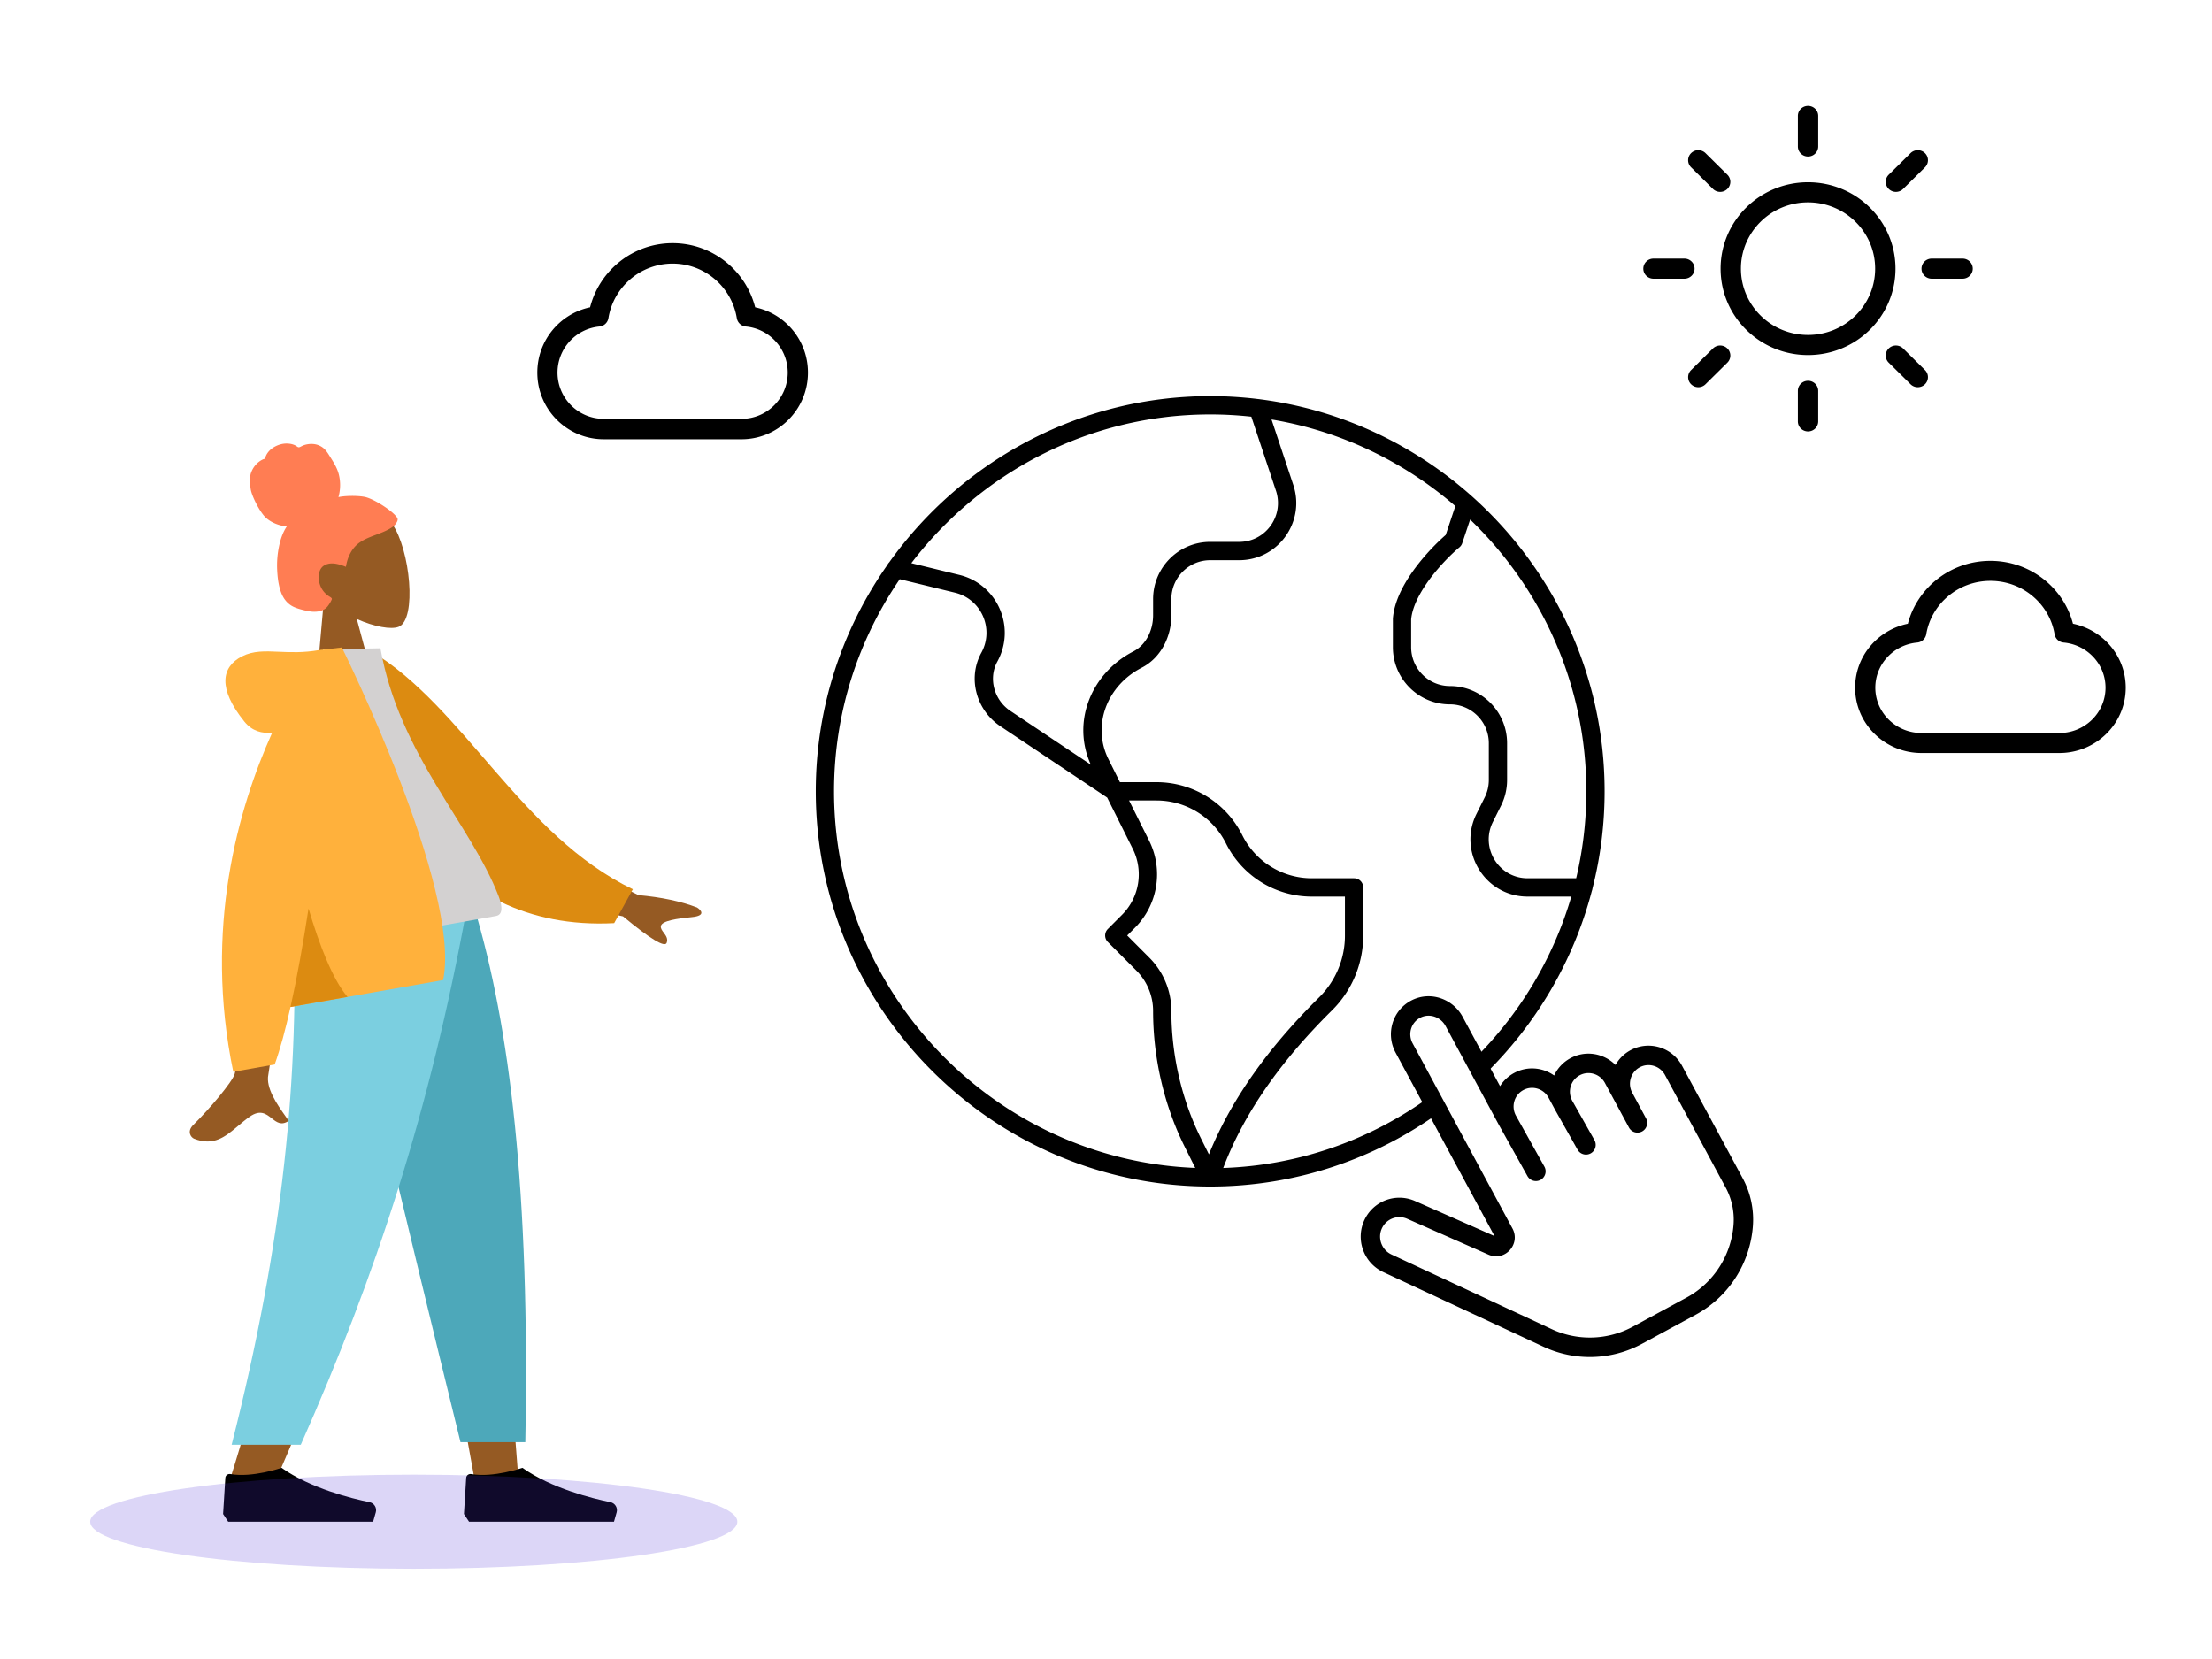 <svg xmlns="http://www.w3.org/2000/svg" width="564" height="423" fill="none"><path fill="#000" fill-rule="evenodd" d="M461 27c1.432 0 2.593 1.147 2.593 2.562v7.787c0 1.415-1.161 2.562-2.593 2.562s-2.593-1.147-2.593-2.562v-7.787c0-1.415 1.161-2.562 2.593-2.562m-29.813 12.042c1.013-1 2.654-1 3.667 0l5.573 5.507a2.54 2.54 0 0 1 0 3.623c-1.013 1-2.654 1-3.667 0l-5.573-5.507a2.54 2.54 0 0 1 0-3.623m59.626 0a2.54 2.54 0 0 1 0 3.623l-5.573 5.507c-1.013 1-2.654 1-3.667 0a2.54 2.54 0 0 1 0-3.623l5.573-5.507c1.013-1 2.654-1 3.667 0M461 51.592c-9.45 0-17.111 7.57-17.111 16.908S451.55 85.407 461 85.407s17.111-7.57 17.111-16.907S470.45 51.593 461 51.593M438.704 68.5c0-12.167 9.982-22.03 22.296-22.03s22.296 9.863 22.296 22.03S473.314 90.53 461 90.53s-22.296-9.863-22.296-22.03M419 68.5c0-1.415 1.161-2.562 2.593-2.562h7.881c1.432 0 2.593 1.147 2.593 2.562s-1.161 2.562-2.593 2.562h-7.881c-1.432 0-2.593-1.147-2.593-2.562m70.933 0c0-1.415 1.161-2.562 2.593-2.562h7.881c1.432 0 2.593 1.147 2.593 2.562s-1.161 2.562-2.593 2.562h-7.881c-1.432 0-2.593-1.147-2.593-2.562m-49.506 20.344a2.54 2.54 0 0 1 0 3.623l-5.573 5.507c-1.013 1-2.654 1-3.667 0a2.54 2.54 0 0 1 0-3.623l5.573-5.507c1.013-1 2.654-1 3.667 0m41.146 0c1.013-1 2.654-1 3.667 0l5.573 5.507a2.54 2.54 0 0 1 0 3.623c-1.013 1-2.654 1-3.667 0l-5.573-5.507a2.54 2.54 0 0 1 0-3.623M461 97.09c1.432 0 2.593 1.147 2.593 2.562v7.787c0 1.415-1.161 2.562-2.593 2.562s-2.593-1.147-2.593-2.562v-7.787c0-1.415 1.161-2.562 2.593-2.562" clip-rule="evenodd"/><path fill="#955A23" fill-rule="evenodd" d="M90.974 157.823c4.51 2.019 8.787 2.737 10.662 1.999 4.703-1.85 2.966-19.703-1.653-26.257s-24.312-7.239-23.58 6.782c.254 4.866 2.805 8.924 6.224 12.07l-2.288 25.674 15.563-1.913z" clip-rule="evenodd"/><path fill="#FF7D53" fill-rule="evenodd" d="M92.898 126.679c-2.206-.388-5.32-.229-6.6.079.52-1.864.571-3.875.096-5.769-.461-1.84-1.49-3.329-2.466-4.902-.45-.725-.946-1.44-1.619-1.954a4.67 4.67 0 0 0-2.343-.913 5.9 5.9 0 0 0-2.532.31c-.358.122-.668.332-1.018.47-.358.141-.565-.069-.862-.269-.716-.481-1.698-.642-2.529-.641-.931.002-1.867.258-2.705.668-.816.398-1.576.977-2.107 1.749a3.9 3.9 0 0 0-.556 1.136c-.047.168-.046.264-.198.342-.14.072-.313.095-.458.165-1.408.679-2.525 1.971-3.03 3.515-.294.901-.3 2.424-.041 4.099.258 1.675 2.311 5.875 3.925 7.301 1.44 1.272 3.415 1.986 5.26 2.178-1.024 1.51-1.608 3.312-1.981 5.117a23.7 23.7 0 0 0-.461 5.977c.094 1.911.327 3.915.998 5.714.627 1.682 1.688 2.995 3.279 3.715.728.33 1.496.551 2.264.745.758.19 1.517.373 2.293.437 1.47.12 3.116-.133 4.08-1.412.347-.461.721-1.033.95-1.572.082-.194.13-.32-.018-.481-.178-.193-.444-.325-.66-.467a5.64 5.64 0 0 1-2.43-3.464c-.363-1.5-.196-3.514 1.2-4.36 1.722-1.043 3.845-.349 5.573.329.39-2.519 1.534-4.885 3.614-6.274 2.3-1.537 5.097-2.027 7.487-3.397.623-.357 1.254-.752 1.668-1.375.173-.26.373-.594.415-.915.056-.422-.249-.732-.491-1.026-1.285-1.556-5.79-4.467-7.997-4.855" clip-rule="evenodd"/><path fill="#955A23" fill-rule="evenodd" d="m85.627 231.583 23.932 82.611 11.256 62.025h11.298l-11.278-144.636z" clip-rule="evenodd"/><path fill="#955A23" fill-rule="evenodd" d="M74.871 231.583c1.67 42.916 1.012 66.323.638 70.223-.374 3.899-2.496 30.012-16.954 75.722h11.751c19.148-43.851 25.832-69.964 28.028-75.722 2.196-5.759 8.682-29.166 18.152-70.223z" clip-rule="evenodd"/><path fill="#4DA8BA" fill-rule="evenodd" d="M85.113 231.583q9.338 42.64 32.3 136.128h16.525c1.221-63.971-3.971-106.075-12.963-136.128z" clip-rule="evenodd"/><path fill="#7BCFE0" fill-rule="evenodd" d="M74.788 231.583c1.635 42.916-2.603 85.196-15.732 136.797h17.63c19.184-43.197 32.933-85.269 42.33-136.797z" clip-rule="evenodd"/><path fill="#000" fill-rule="evenodd" d="m56.88 386.036.571-9.221c.04-.641.664-1.079 1.296-.968 5.62.989 13.046-1.591 13.046-1.591 7.406 5.255 17.895 7.831 22.42 8.752 1.178.24 1.93 1.432 1.602 2.589l-.68 2.403H58.177zm61.413 0 .571-9.221c.04-.641.665-1.079 1.297-.968 5.62.989 13.045-1.591 13.045-1.591 7.407 5.255 17.895 7.831 22.42 8.752 1.178.24 1.929 1.432 1.602 2.589l-.68 2.403H119.59z" clip-rule="evenodd"/><path fill="#955A23" fill-rule="evenodd" d="m162.778 228.229-23.184-11.476-2.557 12.035 21.811 4.856q10.41 8.625 11.133 6.758c.407-1.05-.198-1.858-.755-2.603-.434-.58-.839-1.121-.715-1.708.285-1.339 4.169-1.888 7.878-2.252 3.708-.364 2.354-1.807 1.33-2.456q-6.193-2.371-14.941-3.154M59.835 273.822c1.21-4.165 1.05-42.643 1.05-42.643l13.456-2.32s-5.358 42.467-5.916 45.107c-.725 3.428 2.284 7.692 4.325 10.583.316.448.608.862.86 1.236-1.898 1.287-3.084.345-4.335-.648-1.413-1.121-2.908-2.308-5.603-.421-1.041.728-2.005 1.543-2.946 2.338-3.25 2.749-6.237 5.274-11.257 3.274-.796-.317-1.876-1.848-.206-3.489 4.161-4.087 9.98-10.981 10.572-13.017" clip-rule="evenodd"/><path fill="#DC8B11" fill-rule="evenodd" d="m89.138 167.919 5.395-1.937c23.79 14.221 38.315 47.042 66.821 60.756l-4.757 8.637c-44.855 2.301-63.11-37.638-67.46-67.456" clip-rule="evenodd"/><path fill="#D3D1D1" fill-rule="evenodd" d="m77.225 242.238 49.228-8.686c2.25-.397 1.253-3.576.638-5.161-7.092-18.287-25.341-36.128-30.093-63.102l-14.593.275c-8.411 20.995-8.368 45.008-5.18 76.674" clip-rule="evenodd"/><path fill="#FFB13C" fill-rule="evenodd" d="M74.075 256.75c-1.275 5.713-2.626 10.74-4.042 14.669l-10.557 1.862c-7.619-36.589 1.298-67.351 9.927-86.474-2.616.271-5.14-.401-7.083-2.805-6.843-8.465-5.879-13.961-.631-16.638 2.885-1.471 5.866-1.34 9.434-1.183 2.92.128 6.233.274 10.209-.427l.004-.001q.577-.101 1.067-.111l4.76-.562s30.574 61.573 25.822 84.804z" clip-rule="evenodd"/><path fill="#DC8B11" fill-rule="evenodd" d="M74.075 256.75c1.672-7.497 3.212-16.173 4.594-25.098 2.7 9.083 6.116 18.082 9.949 22.532z" clip-rule="evenodd"/><path fill="#5232DB" d="M105.5 400c45.563 0 82.5-5.373 82.5-12s-36.937-12-82.5-12S23 381.373 23 388s36.937 12 82.5 12" opacity=".2"/><path fill="#000" fill-rule="evenodd" d="M150.453 78.358C152.867 68.938 161.386 62 171.5 62s18.633 6.937 21.047 16.358C200.216 79.971 206 86.791 206 94.998c0 9.413-7.607 17.002-16.941 17.002h-35.118C144.607 112 137 104.411 137 94.999c0-8.208 5.784-15.028 13.453-16.64m21.047-11.15c-8.25 0-15.072 6.025-16.361 13.881a2.585 2.585 0 0 1-2.304 2.167c-6.012.558-10.686 5.623-10.686 11.743 0 6.49 5.257 11.793 11.792 11.793h35.118c6.535 0 11.792-5.303 11.792-11.793 0-6.12-4.674-11.185-10.686-11.743a2.585 2.585 0 0 1-2.304-2.167c-1.289-7.856-8.111-13.88-16.361-13.88m314.953 91.821C488.867 149.799 497.386 143 507.5 143s18.633 6.799 21.047 16.031c7.669 1.58 13.453 8.264 13.453 16.308 0 9.224-7.607 16.661-16.941 16.661h-35.118c-9.334 0-16.941-7.437-16.941-16.661 0-8.044 5.784-14.728 13.453-16.308m21.047-10.927c-8.25 0-15.072 5.905-16.361 13.604a2.564 2.564 0 0 1-2.304 2.123c-6.012.547-10.686 5.51-10.686 11.508 0 6.36 5.257 11.557 11.792 11.557h35.118c6.535 0 11.792-5.197 11.792-11.557 0-5.998-4.674-10.961-10.686-11.508a2.564 2.564 0 0 1-2.304-2.123c-1.289-7.699-8.111-13.604-16.361-13.604m-278.09-.427c-10.559 15.434-16.751 34.073-16.751 54.089 0 51.569 41.103 94 92.099 96.021l-2.686-5.384c-5.309-10.639-8.065-22.768-8.065-34.636 0-3.857-1.529-7.555-4.25-10.282l-7.296-7.31a2.34 2.34 0 0 1 0-3.302l3.645-3.651a14.56 14.56 0 0 0 2.718-16.787l-6.523-13.071-27.255-18.206c-6.059-4.048-8.429-12.167-4.835-18.724 3.342-6.097.008-13.632-6.648-15.304l-.006-.002zm-3.133-3.665C214.771 160.394 208 180.325 208 201.766c0 55.425 45.25 100.765 100.565 100.765 21.805 0 42.045-7.045 58.566-18.975L378.51 274c13.014-12.657 22.648-28.786 27.37-46.853a2.3 2.3 0 0 0 .152-.589 100.3 100.3 0 0 0 3.099-24.792c0-29.797-13.077-56.678-33.766-75.168l-.077-.069c-14.795-13.195-33.472-22.103-54.036-24.725a2 2 0 0 0-.34-.043 100 100 0 0 0-12.347-.761c-33.637 0-63.552 16.766-81.833 42.37-.184.184-.339.4-.455.642m6.086-.42 12.31 3.004.014.003c9.61 2.408 14.428 13.288 9.608 22.083-2.343 4.274-.864 9.785 3.336 12.591l20.495 13.691c-5.018-11.04.247-23.419 10.851-28.868 3.119-1.603 5.03-5.27 5.03-9.212v-4.13c0-8.056 6.518-14.587 14.559-14.587h7.377c6.783 0 11.557-6.681 9.371-13.114l-.004-.014-6.256-18.795a96 96 0 0 0-10.489-.575c-30.969 0-58.637 14.912-76.202 37.923m91.84-36.637 5.522 16.593.002.007c3.209 9.46-3.811 19.281-13.784 19.281h-7.377c-5.468 0-9.899 4.44-9.899 9.918v4.13c0 5.276-2.55 10.79-7.564 13.366-8.872 4.559-12.768 14.726-8.46 23.359l2.905 5.822h9.346a24.45 24.45 0 0 1 21.87 13.543 19.79 19.79 0 0 0 17.702 10.963h10.785a2.33 2.33 0 0 1 2.33 2.334v12.253a26.8 26.8 0 0 1-7.967 19.1c-11.786 11.66-21.962 24.961-27.725 40.181 19.535-.675 37.636-7.28 52.555-18.064l2.687 3.815L378.51 274l-2.622-3.962c11.465-11.352 20.11-25.558 24.752-41.432h-11.146c-10.822 0-17.86-11.412-13.021-21.111l2.089-4.186a9.94 9.94 0 0 0 1.045-4.436v-9.36c0-5.478-4.432-9.919-9.899-9.919-8.04 0-14.558-6.531-14.558-14.587v-7.177l.002-.1.005-.085c.36-4.55 2.94-9.142 5.71-12.861 2.603-3.495 5.589-6.502 7.75-8.382l2.459-7.363c-13.062-11.297-29.17-19.143-46.873-22.084m50.64 25.518-2.013 6.025a2.33 2.33 0 0 1-.714 1.05c-1.942 1.627-4.944 4.576-7.515 8.028-2.593 3.482-4.51 7.162-4.792 10.351v7.08c0 5.478 4.432 9.919 9.899 9.919 8.04 0 14.559 6.53 14.559 14.587v9.36c0 2.265-.527 4.498-1.537 6.523l-2.089 4.187c-3.291 6.595 1.495 14.354 8.853 14.354h12.383a95.6 95.6 0 0 0 2.595-22.171c0-27.153-11.395-51.772-29.629-69.293m-66.6 161.859c6.184-15.298 16.495-28.552 28.097-40.03a22.12 22.12 0 0 0 6.581-15.778v-9.918h-8.455a24.45 24.45 0 0 1-21.87-13.544 19.79 19.79 0 0 0-17.702-10.962h-7.016l5.114 10.248a19.24 19.24 0 0 1-3.592 22.175l-1.997 2.001 5.648 5.66a19.23 19.23 0 0 1 5.616 13.583c0 11.17 2.598 22.58 7.572 32.548z" clip-rule="evenodd"/><path fill="#000" fill-rule="evenodd" d="M362.17 259.47a4.7 4.7 0 0 0-2.383 2.879 4.82 4.82 0 0 0 .385 3.656l25.461 47.219c2.151 3.99-1.916 8.523-6.119 6.672h-.002l-20.707-9.135a4.91 4.91 0 0 0-6.4 2.318m9.766-53.609c2.245-1.146 5.129-.238 6.415 2.147l13.567 25.161.018.031 7.286 13.058a2.47 2.47 0 0 0 3.365.953 2.48 2.48 0 0 0 .951-3.371l-7.277-13.041a4.8 4.8 0 0 1-.377-3.637l.001-.004a4.7 4.7 0 0 1 2.28-2.824c2.292-1.241 5.185-.382 6.449 1.962l1.672 3.102.023.041 5.688 10.08a2.47 2.47 0 0 0 3.369.937 2.48 2.48 0 0 0 .935-3.375l-5.675-10.057a4.8 4.8 0 0 1-.374-3.634l.001-.003a4.7 4.7 0 0 1 2.279-2.824c2.293-1.241 5.185-.382 6.449 1.962l6.121 11.351a2.47 2.47 0 0 0 3.35 1.002 2.48 2.48 0 0 0 1-3.357l-3.508-6.505a4.8 4.8 0 0 1-.385-3.653 4.7 4.7 0 0 1 2.283-2.83c2.293-1.241 5.185-.383 6.45 1.96l15.461 28.673a17.25 17.25 0 0 1 2.019 9.48 23.2 23.2 0 0 1-3.643 10.858 23 23 0 0 1-8.366 7.75l-13.704 7.419a23 23 0 0 1-20.672.601l-40.828-19.023c-2.554-1.189-3.633-4.262-2.39-6.78m43.86-38.858a9.63 9.63 0 0 1 4.153-4.409c3.879-2.1 8.54-1.261 11.493 1.725a9.6 9.6 0 0 1 3.817-3.754c4.72-2.556 10.598-.761 13.148 3.96l15.463 28.676a22.2 22.2 0 0 1 2.599 12.209 28.2 28.2 0 0 1-4.422 13.175v.001a27.9 27.9 0 0 1-10.167 9.417l-13.704 7.419a27.94 27.94 0 0 1-25.107.734l-40.826-19.022c-5.067-2.358-7.217-8.451-4.738-13.471l.001-.001a9.84 9.84 0 0 1 4.145-4.308 9.84 9.84 0 0 1 8.679-.346l20.262 8.939-25.238-46.806a9.78 9.78 0 0 1-.778-7.408 9.65 9.65 0 0 1 4.88-5.895l.001-.001c4.777-2.439 10.525-.404 13.011 4.206l9.533 17.679a9.6 9.6 0 0 1 3.581-3.357c3.357-1.817 7.3-1.434 10.214.638" clip-rule="evenodd"/></svg>